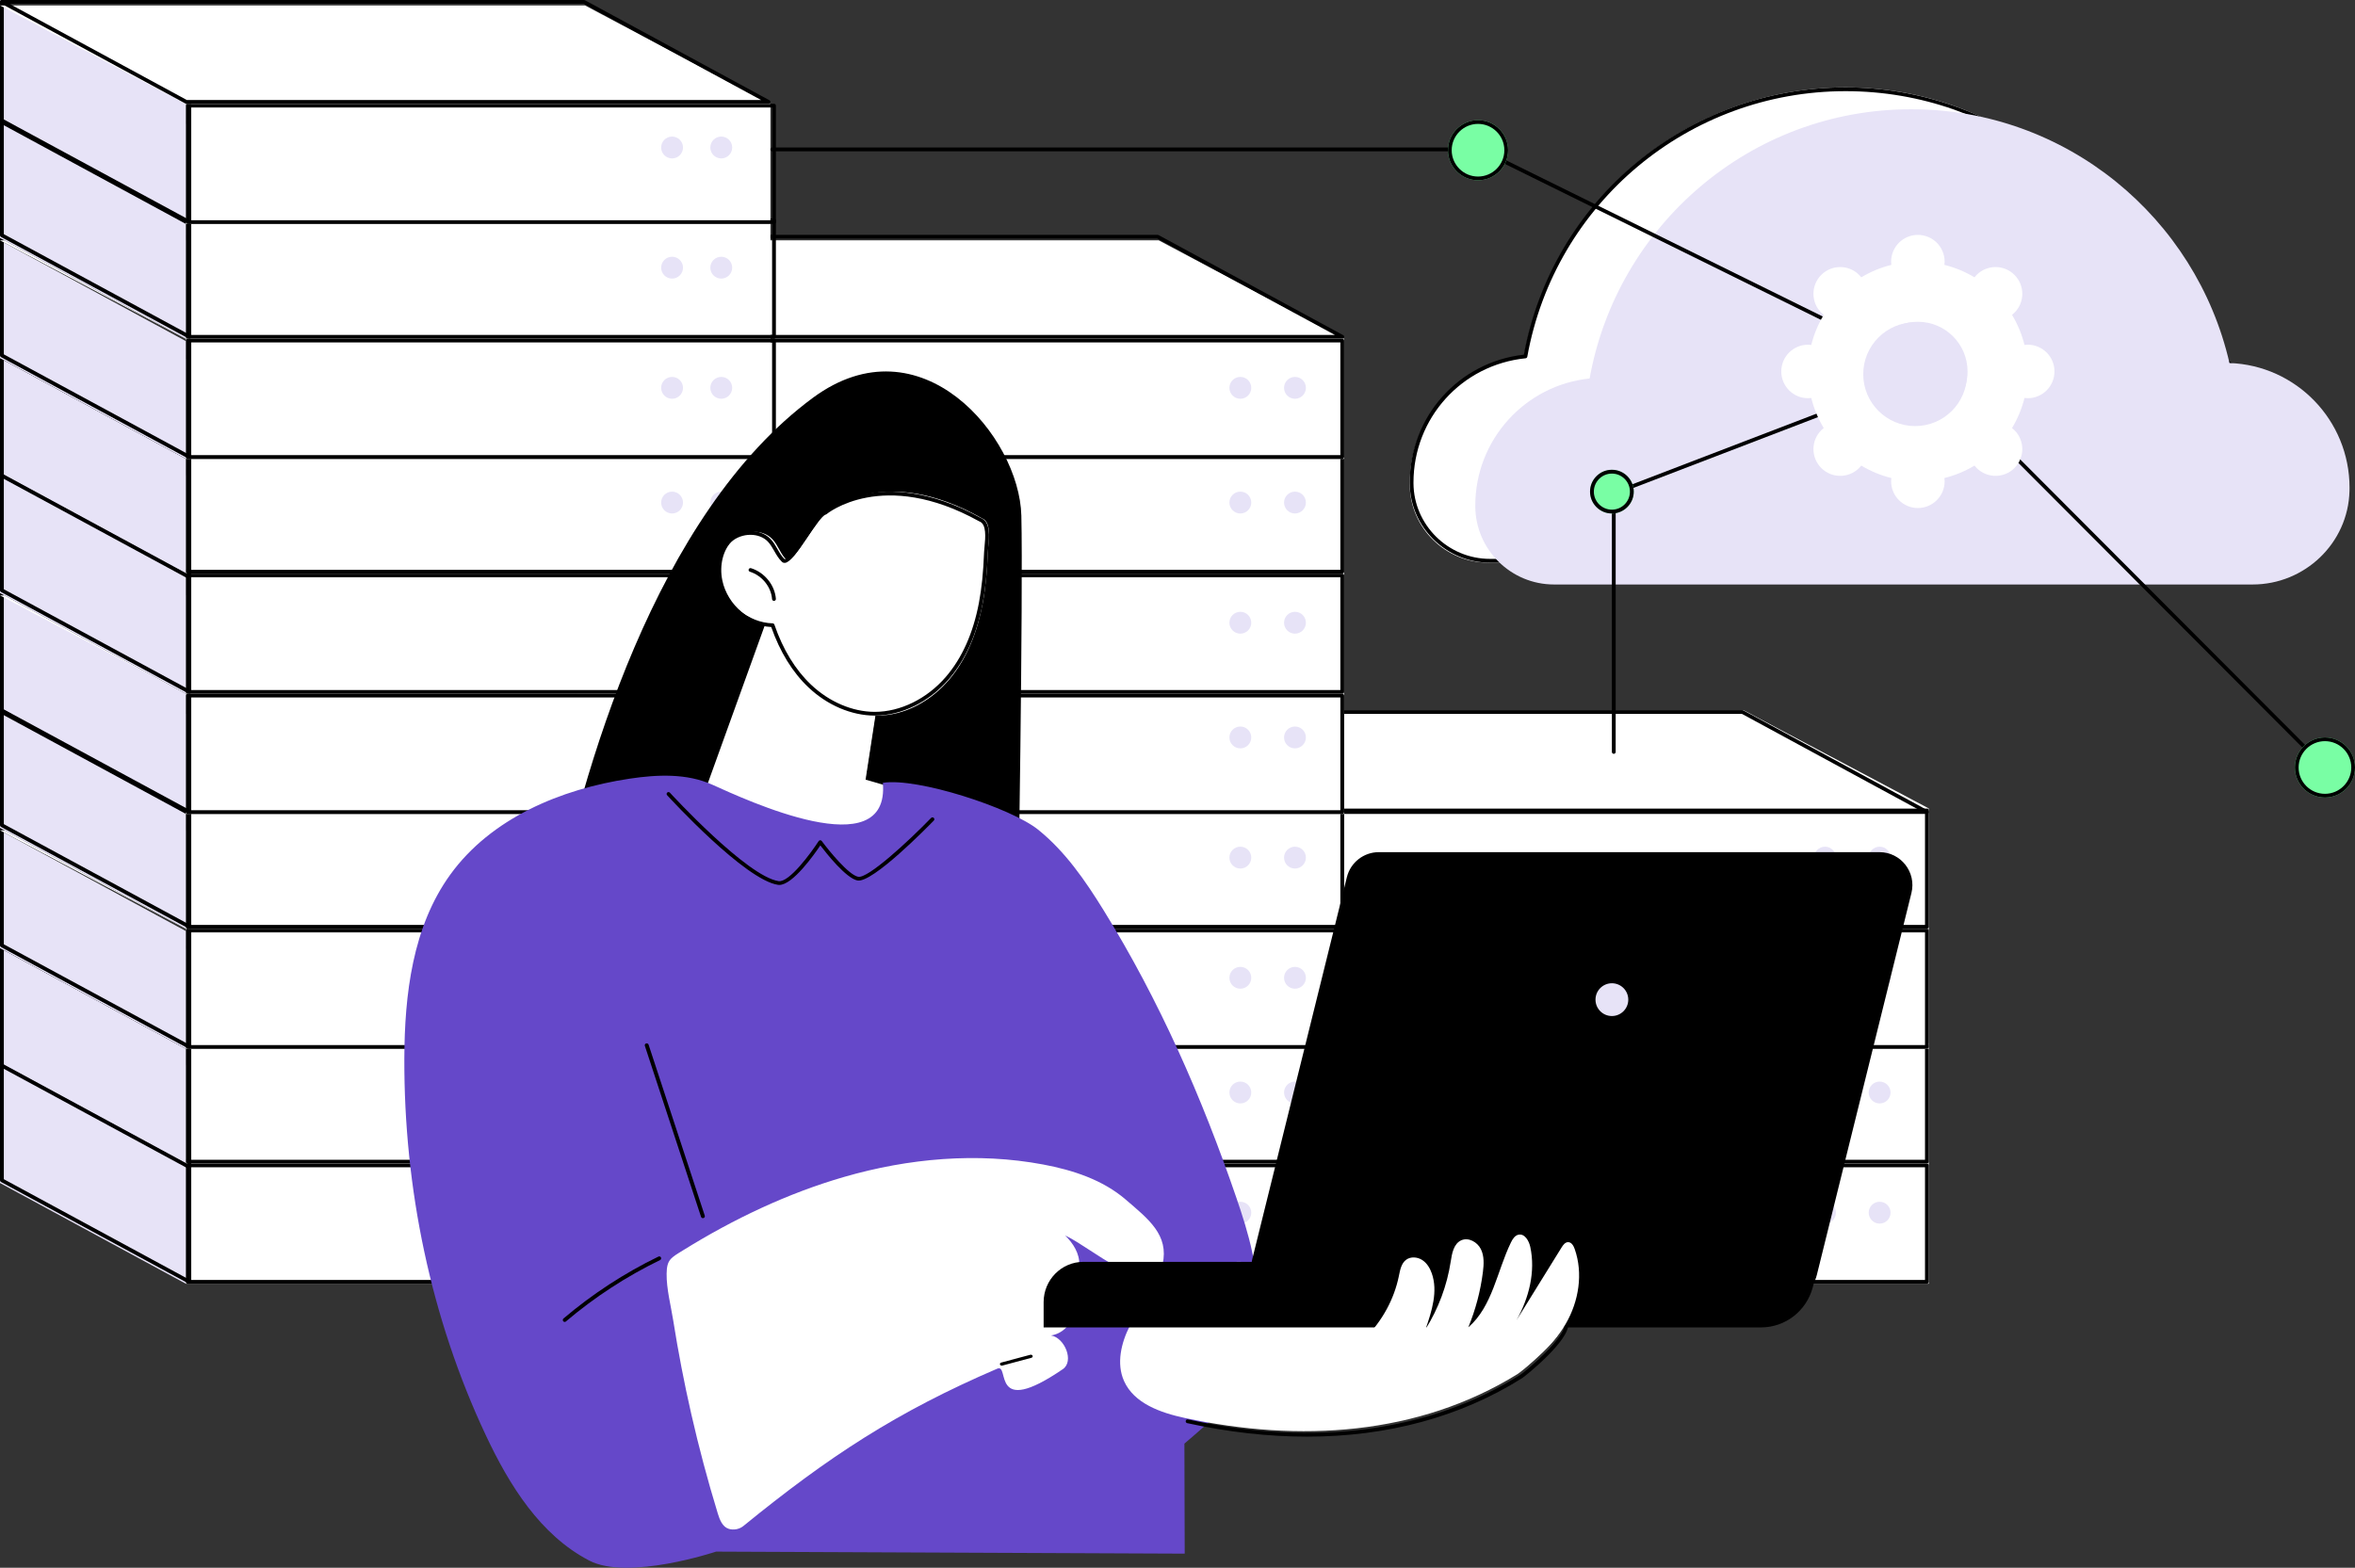 <?xml version="1.0" encoding="UTF-8"?>
<svg width="431px" height="287px" viewBox="0 0 431 287" version="1.1" xmlns="http://www.w3.org/2000/svg" xmlns:xlink="http://www.w3.org/1999/xlink">
    <rect x="0" y="0" width="431" height="287" fill="#333333" stroke="none"/>
    <title>Discover our B2B APIs illustration</title>
    <g id="Data-API" stroke="none" stroke-width="1" fill="none" fill-rule="evenodd">
        <g id="Infobelpro---Data-API" transform="translate(-230, -945)">
            <g id="Discover-our-B2B-APIs" transform="translate(230, 871)">
                <g id="Discover-our-B2B-APIs-illustration" transform="translate(0, 74)">
                    <polygon id="Fill-3" fill="#FFFFFF" points="246 235 353 235 353 213 246 213"></polygon>
                    <path d="M245.694,234.318 L352.306,234.318 L352.306,213.682 L245.694,213.682 L245.694,234.318 Z M352.653,235 L245.347,235 C245.155,235 245,234.847 245,234.659 L245,213.341 C245,213.153 245.155,213 245.347,213 L352.653,213 C352.845,213 353,213.153 353,213.341 L353,234.659 C353,234.847 352.845,235 352.653,235 L352.653,235 Z" id="Fill-5" fill="#000000"></path>
                    <path d="M342,222 C342,223.105 342.895,224 344,224 C345.105,224 346,223.105 346,222 C346,220.895 345.105,220 344,220 C342.895,220 342,220.895 342,222" id="Fill-6" fill="#E7E3F7"></path>
                    <path d="M332,222 C332,223.105 332.895,224 334,224 C335.105,224 336,223.105 336,222 C336,220.895 335.105,220 334,220 C332.895,220 332,220.895 332,222" id="Fill-7" fill="#E7E3F7"></path>
                    <polygon id="Fill-8" fill="#DFE8FD" points="212 216.564 246 235 246 213.436 212 195"></polygon>
                    <path d="M211.7,215.87 L245.3,234.067 L245.3,213.13 L211.7,194.933 L211.7,215.87 Z M245.65,235 C245.592,235 245.535,234.986 245.483,234.958 L211.182,216.381 C211.07,216.321 211,216.203 211,216.076 L211,194.348 C211,194.225 211.065,194.112 211.171,194.049 C211.277,193.986 211.409,193.984 211.517,194.042 L245.817,212.619 C245.93,212.679 246,212.797 246,212.924 L246,234.652 C246,234.775 245.935,234.888 245.829,234.951 C245.774,234.984 245.712,235 245.65,235 L245.65,235 Z" id="Fill-9" fill="#000000"></path>
                    <polygon id="Fill-10" fill="#FFFFFF" points="319.064 195 353 213 245.936 213 212 195"></polygon>
                    <path d="M246.202,212.314 L351.303,212.314 L318.798,194.686 L213.697,194.686 L246.202,212.314 Z M352.655,213 L246.114,213 C246.057,213 246,212.986 245.95,212.958 L212.18,194.644 C212.041,194.569 211.972,194.41 212.011,194.258 C212.05,194.106 212.187,194 212.345,194 L318.886,194 C318.943,194 319,194.014 319.051,194.042 L352.82,212.356 C352.959,212.431 353.028,212.59 352.989,212.742 C352.95,212.894 352.813,213 352.655,213 L352.655,213 Z" id="Fill-11" fill="#000000"></path>
                    <polygon id="Fill-12" fill="#FFFFFF" points="246 213 353 213 353 191 246 191"></polygon>
                    <path d="M245.694,212.318 L352.306,212.318 L352.306,191.682 L245.694,191.682 L245.694,212.318 Z M352.653,213 L245.347,213 C245.155,213 245,212.847 245,212.659 L245,191.341 C245,191.153 245.155,191 245.347,191 L352.653,191 C352.845,191 353,191.153 353,191.341 L353,212.659 C353,212.847 352.845,213 352.653,213 L352.653,213 Z" id="Fill-13" fill="#000000"></path>
                    <path d="M342,200 C342,201.105 342.895,202 344,202 C345.105,202 346,201.105 346,200 C346,198.895 345.105,198 344,198 C342.895,198 342,198.895 342,200" id="Fill-14" fill="#E7E3F7"></path>
                    <path d="M332,200 C332,201.105 332.895,202 334,202 C335.105,202 336,201.105 336,200 C336,198.895 335.105,198 334,198 C332.895,198 332,198.895 332,200" id="Fill-15" fill="#E7E3F7"></path>
                    <polygon id="Fill-16" fill="#DFE8FD" points="212 194.564 246 213 246 191.436 212 173"></polygon>
                    <path d="M211.7,194.87 L245.3,213.067 L245.3,192.13 L211.7,173.933 L211.7,194.87 Z M245.65,214 C245.592,214 245.535,213.986 245.483,213.958 L211.182,195.381 C211.07,195.321 211,195.203 211,195.076 L211,173.348 C211,173.225 211.065,173.112 211.171,173.049 C211.277,172.986 211.409,172.984 211.517,173.042 L245.817,191.619 C245.93,191.679 246,191.797 246,191.924 L246,213.652 C246,213.775 245.935,213.889 245.829,213.951 C245.774,213.984 245.712,214 245.65,214 L245.65,214 Z" id="Fill-17" fill="#000000"></path>
                    <polygon id="Fill-18" fill="#FFFFFF" points="319.064 173 353 191 245.936 191 212 173"></polygon>
                    <path d="M246.202,191.314 L351.303,191.314 L318.798,173.686 L213.697,173.686 L246.202,191.314 Z M352.655,192 L246.114,192 C246.057,192 246,191.986 245.95,191.958 L212.18,173.644 C212.041,173.569 211.972,173.41 212.011,173.258 C212.05,173.106 212.187,173 212.345,173 L318.886,173 C318.943,173 319,173.014 319.051,173.042 L352.82,191.356 C352.959,191.431 353.028,191.59 352.989,191.742 C352.95,191.894 352.813,192 352.655,192 L352.655,192 Z" id="Fill-19" fill="#000000"></path>
                    <polygon id="Fill-20" fill="#FFFFFF" points="246 192 353 192 353 170 246 170"></polygon>
                    <path d="M245.694,191.318 L352.306,191.318 L352.306,170.682 L245.694,170.682 L245.694,191.318 Z M352.653,192 L245.347,192 C245.155,192 245,191.847 245,191.659 L245,170.341 C245,170.153 245.155,170 245.347,170 L352.653,170 C352.845,170 353,170.153 353,170.341 L353,191.659 C353,191.847 352.845,192 352.653,192 L352.653,192 Z" id="Fill-21" fill="#000000"></path>
                    <path d="M342,179 C342,180.105 342.895,181 344,181 C345.105,181 346,180.105 346,179 C346,177.895 345.105,177 344,177 C342.895,177 342,177.895 342,179" id="Fill-22" fill="#E7E3F7"></path>
                    <path d="M332,179 C332,180.105 332.895,181 334,181 C335.105,181 336,180.105 336,179 C336,177.895 335.105,177 334,177 C332.895,177 332,177.895 332,179" id="Fill-23" fill="#E7E3F7"></path>
                    <polygon id="Fill-24" fill="#DFE8FD" points="212 173.564 246 192 246 170.436 212 152"></polygon>
                    <path d="M211.7,172.87 L245.3,191.067 L245.3,170.13 L211.7,151.933 L211.7,172.87 Z M245.65,192 C245.592,192 245.535,191.986 245.483,191.958 L211.182,173.381 C211.07,173.321 211,173.203 211,173.076 L211,151.348 C211,151.225 211.065,151.111 211.171,151.049 C211.277,150.986 211.409,150.984 211.517,151.042 L245.817,169.619 C245.93,169.679 246,169.797 246,169.924 L246,191.652 C246,191.775 245.935,191.888 245.829,191.951 C245.774,191.984 245.712,192 245.65,192 L245.65,192 Z" id="Fill-25" fill="#000000"></path>
                    <polygon id="Fill-26" fill="#FFFFFF" points="319.064 152 353 170 245.936 170 212 152"></polygon>
                    <path d="M246.202,169.314 L351.303,169.314 L318.798,151.686 L213.697,151.686 L246.202,169.314 Z M352.655,170 L246.114,170 C246.057,170 246,169.986 245.95,169.958 L212.18,151.644 C212.041,151.569 211.972,151.41 212.011,151.258 C212.05,151.106 212.187,151 212.345,151 L318.886,151 C318.943,151 319,151.014 319.051,151.042 L352.82,169.356 C352.959,169.431 353.028,169.59 352.989,169.742 C352.95,169.894 352.813,170 352.655,170 L352.655,170 Z" id="Fill-27" fill="#000000"></path>
                    <polygon id="Fill-28" fill="#FFFFFF" points="246 170 353 170 353 148 246 148"></polygon>
                    <path d="M245.694,169.318 L352.306,169.318 L352.306,148.682 L245.694,148.682 L245.694,169.318 Z M352.653,170 L245.347,170 C245.155,170 245,169.847 245,169.659 L245,148.341 C245,148.153 245.155,148 245.347,148 L352.653,148 C352.845,148 353,148.153 353,148.341 L353,169.659 C353,169.847 352.845,170 352.653,170 L352.653,170 Z" id="Fill-29" fill="#000000"></path>
                    <path d="M342,157 C342,158.105 342.895,159 344,159 C345.105,159 346,158.105 346,157 C346,155.895 345.105,155 344,155 C342.895,155 342,155.895 342,157" id="Fill-30" fill="#E7E3F7"></path>
                    <path d="M332,157 C332,158.105 332.895,159 334,159 C335.105,159 336,158.105 336,157 C336,155.895 335.105,155 334,155 C332.895,155 332,155.895 332,157" id="Fill-31" fill="#E7E3F7"></path>
                    <polygon id="Fill-32" fill="#DFE8FD" points="212 151.564 246 170 246 148.436 212 130"></polygon>
                    <path d="M211.7,150.87 L245.3,169.067 L245.3,148.13 L211.7,129.933 L211.7,150.87 Z M245.65,170 C245.592,170 245.535,169.986 245.483,169.958 L211.182,151.381 C211.07,151.321 211,151.203 211,151.076 L211,129.348 C211,129.225 211.065,129.111 211.171,129.049 C211.277,128.986 211.409,128.984 211.517,129.042 L245.817,147.619 C245.93,147.679 246,147.797 246,147.924 L246,169.652 C246,169.775 245.935,169.888 245.829,169.951 C245.774,169.984 245.712,170 245.65,170 L245.65,170 Z" id="Fill-33" fill="#000000"></path>
                    <polygon id="Fill-34" fill="#FFFFFF" points="319.064 130 353 148 245.936 148 212 130"></polygon>
                    <path d="M246.202,148.314 L351.303,148.314 L318.798,130.686 L213.697,130.686 L246.202,148.314 Z M352.655,149 L246.114,149 C246.057,149 246,148.986 245.95,148.958 L212.18,130.644 C212.041,130.569 211.972,130.41 212.011,130.258 C212.05,130.106 212.187,130 212.345,130 L318.886,130 C318.943,130 319,130.014 319.051,130.042 L352.82,148.356 C352.959,148.431 353.028,148.59 352.989,148.742 C352.95,148.894 352.813,149 352.655,149 L352.655,149 Z" id="Fill-35" fill="#000000"></path>
                    <polygon id="Fill-36" fill="#FFFFFF" points="139 235 246 235 246 213 139 213"></polygon>
                    <path d="M138.694,234.318 L245.306,234.318 L245.306,213.682 L138.694,213.682 L138.694,234.318 Z M245.653,235 L138.347,235 C138.155,235 138,234.847 138,234.659 L138,213.341 C138,213.153 138.155,213 138.347,213 L245.653,213 C245.845,213 246,213.153 246,213.341 L246,234.659 C246,234.847 245.845,235 245.653,235 L245.653,235 Z" id="Fill-37" fill="#000000"></path>
                    <path d="M235,222 C235,223.105 235.895,224 237,224 C238.105,224 239,223.105 239,222 C239,220.895 238.105,220 237,220 C235.895,220 235,220.895 235,222" id="Fill-38" fill="#E7E3F7"></path>
                    <path d="M225,222 C225,223.105 225.895,224 227,224 C228.105,224 229,223.105 229,222 C229,220.895 228.105,220 227,220 C225.895,220 225,220.895 225,222" id="Fill-39" fill="#E7E3F7"></path>
                    <polygon id="Fill-40" fill="#DFE8FD" points="105 216.564 139 235 139 213.436 105 195"></polygon>
                    <path d="M105.7,215.87 L139.3,234.067 L139.3,213.13 L105.7,194.933 L105.7,215.87 Z M139.65,235 C139.592,235 139.535,234.986 139.483,234.958 L105.183,216.381 C105.07,216.321 105,216.203 105,216.076 L105,194.348 C105,194.225 105.065,194.112 105.171,194.049 C105.277,193.986 105.409,193.984 105.517,194.042 L139.817,212.619 C139.93,212.679 140,212.797 140,212.924 L140,234.652 C140,234.775 139.935,234.888 139.829,234.951 C139.774,234.984 139.712,235 139.65,235 L139.65,235 Z" id="Fill-41" fill="#000000"></path>
                    <polygon id="Fill-42" fill="#FFFFFF" points="212.064 195 246 213 138.936 213 105 195"></polygon>
                    <path d="M139.202,212.314 L244.304,212.314 L211.798,194.686 L106.697,194.686 L139.202,212.314 Z M245.655,213 L139.114,213 C139.057,213 139,212.986 138.95,212.958 L105.18,194.644 C105.041,194.569 104.972,194.41 105.011,194.258 C105.05,194.106 105.187,194 105.345,194 L211.886,194 C211.943,194 212,194.014 212.05,194.042 L245.82,212.356 C245.958,212.431 246.028,212.59 245.989,212.742 C245.95,212.894 245.813,213 245.655,213 L245.655,213 Z" id="Fill-43" fill="#000000"></path>
                    <polygon id="Fill-44" fill="#FFFFFF" points="139 213 246 213 246 191 139 191"></polygon>
                    <path d="M138.694,212.318 L245.306,212.318 L245.306,191.682 L138.694,191.682 L138.694,212.318 Z M245.653,213 L138.347,213 C138.155,213 138,212.847 138,212.659 L138,191.341 C138,191.153 138.155,191 138.347,191 L245.653,191 C245.845,191 246,191.153 246,191.341 L246,212.659 C246,212.847 245.845,213 245.653,213 L245.653,213 Z" id="Fill-45" fill="#000000"></path>
                    <path d="M235,200 C235,201.105 235.895,202 237,202 C238.105,202 239,201.105 239,200 C239,198.895 238.105,198 237,198 C235.895,198 235,198.895 235,200" id="Fill-46" fill="#E7E3F7"></path>
                    <path d="M225,200 C225,201.105 225.895,202 227,202 C228.105,202 229,201.105 229,200 C229,198.895 228.105,198 227,198 C225.895,198 225,198.895 225,200" id="Fill-47" fill="#E7E3F7"></path>
                    <polygon id="Fill-48" fill="#DFE8FD" points="105 194.564 139 213 139 191.436 105 173"></polygon>
                    <path d="M105.7,194.87 L139.3,213.067 L139.3,192.13 L105.7,173.933 L105.7,194.87 Z M139.65,214 C139.592,214 139.535,213.986 139.483,213.958 L105.183,195.381 C105.07,195.321 105,195.203 105,195.076 L105,173.348 C105,173.225 105.065,173.112 105.171,173.049 C105.277,172.986 105.409,172.984 105.517,173.042 L139.817,191.619 C139.93,191.679 140,191.797 140,191.924 L140,213.652 C140,213.775 139.935,213.889 139.829,213.951 C139.774,213.984 139.712,214 139.65,214 L139.65,214 Z" id="Fill-49" fill="#000000"></path>
                    <polygon id="Fill-50" fill="#FFFFFF" points="212.064 173 246 191 138.936 191 105 173"></polygon>
                    <path d="M139.202,191.314 L244.304,191.314 L211.798,173.686 L106.697,173.686 L139.202,191.314 Z M245.655,192 L139.114,192 C139.057,192 139,191.986 138.95,191.958 L105.18,173.644 C105.041,173.569 104.972,173.41 105.011,173.258 C105.05,173.106 105.187,173 105.345,173 L211.886,173 C211.943,173 212,173.014 212.05,173.042 L245.82,191.356 C245.958,191.431 246.028,191.59 245.989,191.742 C245.95,191.894 245.813,192 245.655,192 L245.655,192 Z" id="Fill-51" fill="#000000"></path>
                    <polygon id="Fill-52" fill="#FFFFFF" points="139 192 246 192 246 170 139 170"></polygon>
                    <path d="M138.694,191.318 L245.306,191.318 L245.306,170.682 L138.694,170.682 L138.694,191.318 Z M245.653,192 L138.347,192 C138.155,192 138,191.847 138,191.659 L138,170.341 C138,170.153 138.155,170 138.347,170 L245.653,170 C245.845,170 246,170.153 246,170.341 L246,191.659 C246,191.847 245.845,192 245.653,192 L245.653,192 Z" id="Fill-53" fill="#000000"></path>
                    <path d="M235,179 C235,180.105 235.895,181 237,181 C238.105,181 239,180.105 239,179 C239,177.895 238.105,177 237,177 C235.895,177 235,177.895 235,179" id="Fill-54" fill="#E7E3F7"></path>
                    <path d="M225,179 C225,180.105 225.895,181 227,181 C228.105,181 229,180.105 229,179 C229,177.895 228.105,177 227,177 C225.895,177 225,177.895 225,179" id="Fill-55" fill="#E7E3F7"></path>
                    <polygon id="Fill-56" fill="#DFE8FD" points="105 173.564 139 192 139 170.436 105 152"></polygon>
                    <path d="M105.7,172.87 L139.3,191.067 L139.3,170.13 L105.7,151.933 L105.7,172.87 Z M139.65,192 C139.592,192 139.535,191.986 139.483,191.958 L105.183,173.381 C105.07,173.321 105,173.203 105,173.076 L105,151.348 C105,151.225 105.065,151.111 105.171,151.049 C105.277,150.986 105.409,150.984 105.517,151.042 L139.817,169.619 C139.93,169.679 140,169.797 140,169.924 L140,191.652 C140,191.775 139.935,191.888 139.829,191.951 C139.774,191.984 139.712,192 139.65,192 L139.65,192 Z" id="Fill-57" fill="#000000"></path>
                    <polygon id="Fill-58" fill="#FFFFFF" points="212.064 152 246 170 138.936 170 105 152"></polygon>
                    <path d="M139.202,169.314 L244.304,169.314 L211.798,151.686 L106.697,151.686 L139.202,169.314 Z M245.655,170 L139.114,170 C139.057,170 139,169.986 138.95,169.958 L105.18,151.644 C105.041,151.569 104.972,151.41 105.011,151.258 C105.05,151.106 105.187,151 105.345,151 L211.886,151 C211.943,151 212,151.014 212.05,151.042 L245.82,169.356 C245.958,169.431 246.028,169.59 245.989,169.742 C245.95,169.894 245.813,170 245.655,170 L245.655,170 Z" id="Fill-59" fill="#000000"></path>
                    <polygon id="Fill-60" fill="#FFFFFF" points="139 170 246 170 246 148 139 148"></polygon>
                    <path d="M138.694,169.318 L245.306,169.318 L245.306,148.682 L138.694,148.682 L138.694,169.318 Z M245.653,170 L138.347,170 C138.155,170 138,169.847 138,169.659 L138,148.341 C138,148.153 138.155,148 138.347,148 L245.653,148 C245.845,148 246,148.153 246,148.341 L246,169.659 C246,169.847 245.845,170 245.653,170 L245.653,170 Z" id="Fill-61" fill="#000000"></path>
                    <path d="M235,157 C235,158.105 235.895,159 237,159 C238.105,159 239,158.105 239,157 C239,155.895 238.105,155 237,155 C235.895,155 235,155.895 235,157" id="Fill-62" fill="#E7E3F7"></path>
                    <path d="M225,157 C225,158.105 225.895,159 227,159 C228.105,159 229,158.105 229,157 C229,155.895 228.105,155 227,155 C225.895,155 225,155.895 225,157" id="Fill-63" fill="#E7E3F7"></path>
                    <polygon id="Fill-64" fill="#DFE8FD" points="105 151.564 139 170 139 148.436 105 130"></polygon>
                    <path d="M105.7,150.87 L139.3,169.067 L139.3,148.13 L105.7,129.933 L105.7,150.87 Z M139.65,170 C139.592,170 139.535,169.986 139.483,169.958 L105.183,151.381 C105.07,151.321 105,151.203 105,151.076 L105,129.348 C105,129.225 105.065,129.111 105.171,129.049 C105.277,128.986 105.409,128.984 105.517,129.042 L139.817,147.619 C139.93,147.679 140,147.797 140,147.924 L140,169.652 C140,169.775 139.935,169.888 139.829,169.951 C139.774,169.984 139.712,170 139.65,170 L139.65,170 Z" id="Fill-65" fill="#000000"></path>
                    <polygon id="Fill-66" fill="#FFFFFF" points="212.064 130 246 148 138.936 148 105 130"></polygon>
                    <path d="M139.202,148.314 L244.304,148.314 L211.798,130.686 L106.697,130.686 L139.202,148.314 Z M245.655,149 L139.114,149 C139.057,149 139,148.986 138.95,148.958 L105.18,130.644 C105.041,130.569 104.972,130.41 105.011,130.258 C105.05,130.106 105.187,130 105.345,130 L211.886,130 C211.943,130 212,130.014 212.05,130.042 L245.82,148.356 C245.958,148.431 246.028,148.59 245.989,148.742 C245.95,148.894 245.813,149 245.655,149 L245.655,149 Z" id="Fill-67" fill="#000000"></path>
                    <polygon id="Fill-68" fill="#FFFFFF" points="139 149 246 149 246 127 139 127"></polygon>
                    <path d="M138.694,148.318 L245.306,148.318 L245.306,127.682 L138.694,127.682 L138.694,148.318 Z M245.653,149 L138.347,149 C138.155,149 138,148.847 138,148.659 L138,127.341 C138,127.153 138.155,127 138.347,127 L245.653,127 C245.845,127 246,127.153 246,127.341 L246,148.659 C246,148.847 245.845,149 245.653,149 L245.653,149 Z" id="Fill-69" fill="#000000"></path>
                    <path d="M235,135 C235,136.105 235.895,137 237,137 C238.105,137 239,136.105 239,135 C239,133.895 238.105,133 237,133 C235.895,133 235,133.895 235,135" id="Fill-70" fill="#E7E3F7"></path>
                    <path d="M225,135 C225,136.105 225.895,137 227,137 C228.105,137 229,136.105 229,135 C229,133.895 228.105,133 227,133 C225.895,133 225,133.895 225,135" id="Fill-71" fill="#E7E3F7"></path>
                    <polygon id="Fill-72" fill="#DFE8FD" points="105 129.564 139 148 139 126.436 105 108"></polygon>
                    <path d="M105.7,129.87 L139.3,148.067 L139.3,127.131 L105.7,108.933 L105.7,129.87 Z M139.65,149 C139.592,149 139.535,148.986 139.483,148.958 L105.183,130.382 C105.07,130.321 105,130.203 105,130.076 L105,108.348 C105,108.225 105.065,108.111 105.171,108.049 C105.277,107.986 105.409,107.983 105.517,108.043 L139.817,126.619 C139.93,126.68 140,126.797 140,126.924 L140,148.652 C140,148.775 139.935,148.888 139.829,148.951 C139.774,148.984 139.712,149 139.65,149 L139.65,149 Z" id="Fill-73" fill="#000000"></path>
                    <polygon id="Fill-74" fill="#FFFFFF" points="212.064 109 246 127 138.936 127 105 109"></polygon>
                    <path d="M139.202,126.314 L244.304,126.314 L211.798,108.686 L106.697,108.686 L139.202,126.314 Z M245.655,127 L139.114,127 C139.057,127 139,126.986 138.95,126.958 L105.18,108.644 C105.041,108.569 104.972,108.41 105.011,108.258 C105.05,108.106 105.187,108 105.345,108 L211.886,108 C211.943,108 212,108.014 212.05,108.042 L245.82,126.356 C245.958,126.431 246.028,126.59 245.989,126.742 C245.95,126.894 245.813,127 245.655,127 L245.655,127 Z" id="Fill-75" fill="#000000"></path>
                    <polygon id="Fill-76" fill="#FFFFFF" points="139 127 246 127 246 105 139 105"></polygon>
                    <path d="M138.694,126.318 L245.306,126.318 L245.306,105.682 L138.694,105.682 L138.694,126.318 Z M245.653,127 L138.347,127 C138.155,127 138,126.847 138,126.659 L138,105.341 C138,105.153 138.155,105 138.347,105 L245.653,105 C245.845,105 246,105.153 246,105.341 L246,126.659 C246,126.847 245.845,127 245.653,127 L245.653,127 Z" id="Fill-77" fill="#000000"></path>
                    <path d="M235,114 C235,115.105 235.895,116 237,116 C238.105,116 239,115.105 239,114 C239,112.895 238.105,112 237,112 C235.895,112 235,112.895 235,114" id="Fill-78" fill="#E7E3F7"></path>
                    <path d="M225,114 C225,115.105 225.895,116 227,116 C228.105,116 229,115.105 229,114 C229,112.895 228.105,112 227,112 C225.895,112 225,112.895 225,114" id="Fill-79" fill="#E7E3F7"></path>
                    <polygon id="Fill-80" fill="#DFE8FD" points="105 108.564 139 127 139 105.436 105 87"></polygon>
                    <path d="M105.7,107.87 L139.3,126.067 L139.3,105.13 L105.7,86.933 L105.7,107.87 Z M139.65,127 C139.592,127 139.535,126.986 139.483,126.958 L105.183,108.381 C105.07,108.321 105,108.203 105,108.076 L105,86.348 C105,86.225 105.065,86.112 105.171,86.049 C105.277,85.986 105.409,85.984 105.517,86.042 L139.817,104.619 C139.93,104.679 140,104.797 140,104.924 L140,126.652 C140,126.775 139.935,126.888 139.829,126.951 C139.774,126.984 139.712,127 139.65,127 L139.65,127 Z" id="Fill-81" fill="#000000"></path>
                    <polygon id="Fill-82" fill="#FFFFFF" points="212.064 87 246 105 138.936 105 105 87"></polygon>
                    <path d="M139.202,104.314 L244.304,104.314 L211.798,86.686 L106.697,86.686 L139.202,104.314 Z M245.655,105 L139.114,105 C139.057,105 139,104.986 138.95,104.958 L105.18,86.644 C105.041,86.569 104.972,86.41 105.011,86.258 C105.05,86.106 105.187,86 105.345,86 L211.886,86 C211.943,86 212,86.014 212.05,86.042 L245.82,104.356 C245.958,104.431 246.028,104.59 245.989,104.742 C245.95,104.894 245.813,105 245.655,105 L245.655,105 Z" id="Fill-83" fill="#000000"></path>
                    <polygon id="Fill-84" fill="#FFFFFF" points="139 105 246 105 246 83 139 83"></polygon>
                    <path d="M138.694,104.318 L245.306,104.318 L245.306,83.682 L138.694,83.682 L138.694,104.318 Z M245.653,105 L138.347,105 C138.155,105 138,104.847 138,104.659 L138,83.341 C138,83.153 138.155,83 138.347,83 L245.653,83 C245.845,83 246,83.153 246,83.341 L246,104.659 C246,104.847 245.845,105 245.653,105 L245.653,105 Z" id="Fill-85" fill="#000000"></path>
                    <path d="M235,92 C235,93.105 235.895,94 237,94 C238.105,94 239,93.105 239,92 C239,90.895 238.105,90 237,90 C235.895,90 235,90.895 235,92" id="Fill-86" fill="#E7E3F7"></path>
                    <path d="M225,92 C225,93.105 225.895,94 227,94 C228.105,94 229,93.105 229,92 C229,90.895 228.105,90 227,90 C225.895,90 225,90.895 225,92" id="Fill-87" fill="#E7E3F7"></path>
                    <polygon id="Fill-88" fill="#DFE8FD" points="105 86.564 139 105 139 83.436 105 65"></polygon>
                    <path d="M105.7,86.87 L139.3,105.067 L139.3,84.13 L105.7,65.933 L105.7,86.87 Z M139.65,106 C139.592,106 139.535,105.986 139.483,105.958 L105.183,87.381 C105.07,87.321 105,87.203 105,87.076 L105,65.348 C105,65.225 105.065,65.112 105.171,65.049 C105.277,64.986 105.409,64.984 105.517,65.043 L139.817,83.619 C139.93,83.679 140,83.797 140,83.924 L140,105.652 C140,105.775 139.935,105.889 139.829,105.951 C139.774,105.984 139.712,106 139.65,106 L139.65,106 Z" id="Fill-89" fill="#000000"></path>
                    <polygon id="Fill-90" fill="#FFFFFF" points="212.064 65 246 83 138.936 83 105 65"></polygon>
                    <path d="M139.202,83.314 L244.304,83.314 L211.798,65.686 L106.697,65.686 L139.202,83.314 Z M245.655,84 L139.114,84 C139.057,84 139,83.986 138.95,83.958 L105.18,65.644 C105.041,65.569 104.972,65.41 105.011,65.258 C105.05,65.106 105.187,65 105.345,65 L211.886,65 C211.943,65 212,65.014 212.05,65.042 L245.82,83.356 C245.958,83.431 246.028,83.59 245.989,83.742 C245.95,83.894 245.813,84 245.655,84 L245.655,84 Z" id="Fill-91" fill="#000000"></path>
                    <polygon id="Fill-92" fill="#FFFFFF" points="139 84 246 84 246 62 139 62"></polygon>
                    <path d="M138.694,83.318 L245.306,83.318 L245.306,62.682 L138.694,62.682 L138.694,83.318 Z M245.653,84 L138.347,84 C138.155,84 138,83.847 138,83.659 L138,62.341 C138,62.153 138.155,62 138.347,62 L245.653,62 C245.845,62 246,62.153 246,62.341 L246,83.659 C246,83.847 245.845,84 245.653,84 L245.653,84 Z" id="Fill-93" fill="#000000"></path>
                    <path d="M235,71 C235,72.105 235.895,73 237,73 C238.105,73 239,72.105 239,71 C239,69.895 238.105,69 237,69 C235.895,69 235,69.895 235,71" id="Fill-94" fill="#E7E3F7"></path>
                    <path d="M225,71 C225,72.105 225.895,73 227,73 C228.105,73 229,72.105 229,71 C229,69.895 228.105,69 227,69 C225.895,69 225,69.895 225,71" id="Fill-95" fill="#E7E3F7"></path>
                    <polygon id="Fill-96" fill="#DFE8FD" points="105 65.564 139 84 139 62.436 105 44"></polygon>
                    <path d="M105.7,64.87 L139.3,83.067 L139.3,62.13 L105.7,43.933 L105.7,64.87 Z M139.65,84 C139.592,84 139.535,83.986 139.483,83.958 L105.183,65.381 C105.07,65.321 105,65.203 105,65.076 L105,43.348 C105,43.225 105.065,43.111 105.171,43.049 C105.277,42.986 105.409,42.984 105.517,43.042 L139.817,61.619 C139.93,61.679 140,61.797 140,61.924 L140,83.652 C140,83.775 139.935,83.888 139.829,83.951 C139.774,83.984 139.712,84 139.65,84 L139.65,84 Z" id="Fill-97" fill="#000000"></path>
                    <polygon id="Fill-98" fill="#FFFFFF" points="212.064 44 246 62 138.936 62 105 44"></polygon>
                    <path d="M139.202,61.314 L244.304,61.314 L211.798,43.686 L106.697,43.686 L139.202,61.314 Z M245.655,62 L139.114,62 C139.057,62 139,61.986 138.95,61.958 L105.18,43.644 C105.041,43.569 104.972,43.41 105.011,43.258 C105.05,43.106 105.187,43 105.345,43 L211.886,43 C211.943,43 212,43.014 212.05,43.042 L245.82,61.356 C245.958,61.431 246.028,61.59 245.989,61.742 C245.95,61.894 245.813,62 245.655,62 L245.655,62 Z" id="Fill-99" fill="#000000"></path>
                    <polygon id="Fill-100" fill="#FFFFFF" points="34 235 141 235 141 213 34 213"></polygon>
                    <path d="M34.694,234.318 L141.306,234.318 L141.306,213.682 L34.694,213.682 L34.694,234.318 Z M141.653,235 L34.347,235 C34.155,235 34,234.847 34,234.659 L34,213.341 C34,213.153 34.155,213 34.347,213 L141.653,213 C141.845,213 142,213.153 142,213.341 L142,234.659 C142,234.847 141.845,235 141.653,235 L141.653,235 Z" id="Fill-101" fill="#000000"></path>
                    <path d="M130,222 C130,223.105 130.895,224 132,224 C133.105,224 134,223.105 134,222 C134,220.895 133.105,220 132,220 C130.895,220 130,220.895 130,222" id="Fill-102" fill="#DFE8FD"></path>
                    <path d="M121,222 C121,223.105 121.895,224 123,224 C124.105,224 125,223.105 125,222 C125,220.895 124.105,220 123,220 C121.895,220 121,220.895 121,222" id="Fill-103" fill="#DFE8FD"></path>
                    <polygon id="Fill-104" fill="#E7E3F7" points="0 216.564 34 235 34 213.436 0 195"></polygon>
                    <path d="M0.7,215.87 L34.3,234.067 L34.3,213.13 L0.7,194.933 L0.7,215.87 Z M34.65,235 C34.592,235 34.535,234.986 34.483,234.958 L0.182,216.381 C0.07,216.321 0,216.203 0,216.076 L0,194.348 C0,194.225 0.065,194.112 0.171,194.049 C0.277,193.986 0.409,193.984 0.517,194.042 L34.817,212.619 C34.93,212.679 35,212.797 35,212.924 L35,234.652 C35,234.775 34.935,234.888 34.829,234.951 C34.774,234.984 34.712,235 34.65,235 L34.65,235 Z" id="Fill-105" fill="#000000"></path>
                    <polygon id="Fill-106" fill="#FFFFFF" points="107.064 195 141 213 33.936 213 0 195"></polygon>
                    <path d="M34.202,212.314 L139.304,212.314 L106.798,194.686 L1.697,194.686 L34.202,212.314 Z M140.655,213 L34.114,213 C34.057,213 34,212.986 33.95,212.958 L0.18,194.644 C0.041,194.569 -0.028,194.41 0.011,194.258 C0.05,194.106 0.187,194 0.345,194 L106.886,194 C106.943,194 107,194.014 107.051,194.042 L140.82,212.356 C140.958,212.431 141.028,212.59 140.989,212.742 C140.95,212.894 140.813,213 140.655,213 L140.655,213 Z" id="Fill-107" fill="#000000"></path>
                    <polygon id="Fill-108" fill="#FFFFFF" points="34 213 141 213 141 191 34 191"></polygon>
                    <path d="M34.694,212.318 L141.306,212.318 L141.306,191.682 L34.694,191.682 L34.694,212.318 Z M141.653,213 L34.347,213 C34.155,213 34,212.847 34,212.659 L34,191.341 C34,191.153 34.155,191 34.347,191 L141.653,191 C141.845,191 142,191.153 142,191.341 L142,212.659 C142,212.847 141.845,213 141.653,213 L141.653,213 Z" id="Fill-109" fill="#000000"></path>
                    <path d="M130,200 C130,201.105 130.895,202 132,202 C133.105,202 134,201.105 134,200 C134,198.895 133.105,198 132,198 C130.895,198 130,198.895 130,200" id="Fill-110" fill="#DFE8FD"></path>
                    <path d="M121,200 C121,201.105 121.895,202 123,202 C124.105,202 125,201.105 125,200 C125,198.895 124.105,198 123,198 C121.895,198 121,198.895 121,200" id="Fill-111" fill="#DFE8FD"></path>
                    <polygon id="Fill-112" fill="#E7E3F7" points="0 194.564 34 213 34 191.436 0 173"></polygon>
                    <path d="M0.7,194.87 L34.3,213.067 L34.3,192.13 L0.7,173.933 L0.7,194.87 Z M34.65,214 C34.592,214 34.535,213.986 34.483,213.958 L0.182,195.381 C0.07,195.321 0,195.203 0,195.076 L0,173.348 C0,173.225 0.065,173.112 0.171,173.049 C0.277,172.986 0.409,172.984 0.517,173.042 L34.817,191.619 C34.93,191.679 35,191.797 35,191.924 L35,213.652 C35,213.775 34.935,213.889 34.829,213.951 C34.774,213.984 34.712,214 34.65,214 L34.65,214 Z" id="Fill-113" fill="#000000"></path>
                    <polygon id="Fill-114" fill="#FFFFFF" points="107.064 173 141 191 33.936 191 0 173"></polygon>
                    <path d="M34.202,191.314 L139.304,191.314 L106.798,173.686 L1.697,173.686 L34.202,191.314 Z M140.655,192 L34.114,192 C34.057,192 34,191.986 33.95,191.958 L0.18,173.644 C0.041,173.569 -0.028,173.41 0.011,173.258 C0.05,173.106 0.187,173 0.345,173 L106.886,173 C106.943,173 107,173.014 107.051,173.042 L140.82,191.356 C140.958,191.431 141.028,191.59 140.989,191.742 C140.95,191.894 140.813,192 140.655,192 L140.655,192 Z" id="Fill-115" fill="#000000"></path>
                    <polygon id="Fill-116" fill="#FFFFFF" points="34 192 141 192 141 170 34 170"></polygon>
                    <path d="M34.694,191.318 L141.306,191.318 L141.306,170.682 L34.694,170.682 L34.694,191.318 Z M141.653,192 L34.347,192 C34.155,192 34,191.847 34,191.659 L34,170.341 C34,170.153 34.155,170 34.347,170 L141.653,170 C141.845,170 142,170.153 142,170.341 L142,191.659 C142,191.847 141.845,192 141.653,192 L141.653,192 Z" id="Fill-117" fill="#000000"></path>
                    <path d="M130,179 C130,180.105 130.895,181 132,181 C133.105,181 134,180.105 134,179 C134,177.895 133.105,177 132,177 C130.895,177 130,177.895 130,179" id="Fill-118" fill="#DFE8FD"></path>
                    <path d="M121,179 C121,180.105 121.895,181 123,181 C124.105,181 125,180.105 125,179 C125,177.895 124.105,177 123,177 C121.895,177 121,177.895 121,179" id="Fill-119" fill="#DFE8FD"></path>
                    <polygon id="Fill-120" fill="#E7E3F7" points="0 173.564 34 192 34 170.436 0 152"></polygon>
                    <path d="M0.7,172.87 L34.3,191.067 L34.3,170.13 L0.7,151.933 L0.7,172.87 Z M34.65,192 C34.592,192 34.535,191.986 34.483,191.958 L0.182,173.381 C0.07,173.321 0,173.203 0,173.076 L0,151.348 C0,151.225 0.065,151.111 0.171,151.049 C0.277,150.986 0.409,150.984 0.517,151.042 L34.817,169.619 C34.93,169.679 35,169.797 35,169.924 L35,191.652 C35,191.775 34.935,191.888 34.829,191.951 C34.774,191.984 34.712,192 34.65,192 L34.65,192 Z" id="Fill-121" fill="#000000"></path>
                    <polygon id="Fill-122" fill="#FFFFFF" points="107.064 152 141 170 33.936 170 0 152"></polygon>
                    <path d="M34.202,169.314 L139.304,169.314 L106.798,151.686 L1.697,151.686 L34.202,169.314 Z M140.655,170 L34.114,170 C34.057,170 34,169.986 33.95,169.958 L0.18,151.644 C0.041,151.569 -0.028,151.41 0.011,151.258 C0.05,151.106 0.187,151 0.345,151 L106.886,151 C106.943,151 107,151.014 107.051,151.042 L140.82,169.356 C140.958,169.431 141.028,169.59 140.989,169.742 C140.95,169.894 140.813,170 140.655,170 L140.655,170 Z" id="Fill-123" fill="#000000"></path>
                    <polygon id="Fill-124" fill="#FFFFFF" points="34 170 141 170 141 148 34 148"></polygon>
                    <path d="M34.694,169.318 L141.306,169.318 L141.306,148.682 L34.694,148.682 L34.694,169.318 Z M141.653,170 L34.347,170 C34.155,170 34,169.847 34,169.659 L34,148.341 C34,148.153 34.155,148 34.347,148 L141.653,148 C141.845,148 142,148.153 142,148.341 L142,169.659 C142,169.847 141.845,170 141.653,170 L141.653,170 Z" id="Fill-125" fill="#000000"></path>
                    <path d="M130,157 C130,158.105 130.895,159 132,159 C133.105,159 134,158.105 134,157 C134,155.895 133.105,155 132,155 C130.895,155 130,155.895 130,157" id="Fill-126" fill="#DFE8FD"></path>
                    <path d="M121,157 C121,158.105 121.895,159 123,159 C124.105,159 125,158.105 125,157 C125,155.895 124.105,155 123,155 C121.895,155 121,155.895 121,157" id="Fill-127" fill="#DFE8FD"></path>
                    <polygon id="Fill-128" fill="#E7E3F7" points="0 151.564 34 170 34 148.436 0 130"></polygon>
                    <path d="M0.7,150.87 L34.3,169.067 L34.3,148.13 L0.7,129.933 L0.7,150.87 Z M34.65,170 C34.592,170 34.535,169.986 34.483,169.958 L0.182,151.381 C0.07,151.321 0,151.203 0,151.076 L0,129.348 C0,129.225 0.065,129.111 0.171,129.049 C0.277,128.986 0.409,128.984 0.517,129.042 L34.817,147.619 C34.93,147.679 35,147.797 35,147.924 L35,169.652 C35,169.775 34.935,169.888 34.829,169.951 C34.774,169.984 34.712,170 34.65,170 L34.65,170 Z" id="Fill-129" fill="#000000"></path>
                    <polygon id="Fill-130" fill="#FFFFFF" points="107.064 130 141 148 33.936 148 0 130"></polygon>
                    <path d="M34.202,148.314 L139.304,148.314 L106.798,130.686 L1.697,130.686 L34.202,148.314 Z M140.655,149 L34.114,149 C34.057,149 34,148.986 33.95,148.958 L0.18,130.644 C0.041,130.569 -0.028,130.41 0.011,130.258 C0.05,130.106 0.187,130 0.345,130 L106.886,130 C106.943,130 107,130.014 107.051,130.042 L140.82,148.356 C140.958,148.431 141.028,148.59 140.989,148.742 C140.95,148.894 140.813,149 140.655,149 L140.655,149 Z" id="Fill-131" fill="#000000"></path>
                    <polygon id="Fill-132" fill="#FFFFFF" points="34 149 141 149 141 127 34 127"></polygon>
                    <path d="M34.694,148.318 L141.306,148.318 L141.306,127.682 L34.694,127.682 L34.694,148.318 Z M141.653,149 L34.347,149 C34.155,149 34,148.847 34,148.659 L34,127.341 C34,127.153 34.155,127 34.347,127 L141.653,127 C141.845,127 142,127.153 142,127.341 L142,148.659 C142,148.847 141.845,149 141.653,149 L141.653,149 Z" id="Fill-133" fill="#000000"></path>
                    <path d="M130,135 C130,136.105 130.895,137 132,137 C133.105,137 134,136.105 134,135 C134,133.895 133.105,133 132,133 C130.895,133 130,133.895 130,135" id="Fill-134" fill="#DFE8FD"></path>
                    <path d="M121,135 C121,136.105 121.895,137 123,137 C124.105,137 125,136.105 125,135 C125,133.895 124.105,133 123,133 C121.895,133 121,133.895 121,135" id="Fill-135" fill="#DFE8FD"></path>
                    <polygon id="Fill-136" fill="#E7E3F7" points="0 129.564 34 148 34 126.436 0 108"></polygon>
                    <path d="M0.7,129.87 L34.3,148.067 L34.3,127.131 L0.7,108.933 L0.7,129.87 Z M34.65,149 C34.592,149 34.535,148.986 34.483,148.958 L0.182,130.382 C0.07,130.321 0,130.203 0,130.076 L0,108.348 C0,108.225 0.065,108.111 0.171,108.049 C0.277,107.986 0.409,107.983 0.517,108.043 L34.817,126.619 C34.93,126.68 35,126.797 35,126.924 L35,148.652 C35,148.775 34.935,148.888 34.829,148.951 C34.774,148.984 34.712,149 34.65,149 L34.65,149 Z" id="Fill-137" fill="#000000"></path>
                    <polygon id="Fill-138" fill="#FFFFFF" points="107.064 109 141 127 33.936 127 0 109"></polygon>
                    <path d="M34.202,126.314 L139.304,126.314 L106.798,108.686 L1.697,108.686 L34.202,126.314 Z M140.655,127 L34.114,127 C34.057,127 34,126.986 33.95,126.958 L0.18,108.644 C0.041,108.569 -0.028,108.41 0.011,108.258 C0.05,108.106 0.187,108 0.345,108 L106.886,108 C106.943,108 107,108.014 107.051,108.042 L140.82,126.356 C140.958,126.431 141.028,126.59 140.989,126.742 C140.95,126.894 140.813,127 140.655,127 L140.655,127 Z" id="Fill-139" fill="#000000"></path>
                    <polygon id="Fill-140" fill="#FFFFFF" points="34 127 141 127 141 105 34 105"></polygon>
                    <path d="M34.694,126.318 L141.306,126.318 L141.306,105.682 L34.694,105.682 L34.694,126.318 Z M141.653,127 L34.347,127 C34.155,127 34,126.847 34,126.659 L34,105.341 C34,105.153 34.155,105 34.347,105 L141.653,105 C141.845,105 142,105.153 142,105.341 L142,126.659 C142,126.847 141.845,127 141.653,127 L141.653,127 Z" id="Fill-141" fill="#000000"></path>
                    <path d="M130,114 C130,115.105 130.895,116 132,116 C133.105,116 134,115.105 134,114 C134,112.895 133.105,112 132,112 C130.895,112 130,112.895 130,114" id="Fill-142" fill="#E7E3F7"></path>
                    <path d="M121,114 C121,115.105 121.895,116 123,116 C124.105,116 125,115.105 125,114 C125,112.895 124.105,112 123,112 C121.895,112 121,112.895 121,114" id="Fill-143" fill="#E7E3F7"></path>
                    <polygon id="Fill-144" fill="#E7E3F7" points="0 108.564 34 127 34 105.436 0 87"></polygon>
                    <path d="M0.7,107.87 L34.3,126.067 L34.3,105.13 L0.7,86.933 L0.7,107.87 Z M34.65,127 C34.592,127 34.535,126.986 34.483,126.958 L0.182,108.381 C0.07,108.321 0,108.203 0,108.076 L0,86.348 C0,86.225 0.065,86.112 0.171,86.049 C0.277,85.986 0.409,85.984 0.517,86.042 L34.817,104.619 C34.93,104.679 35,104.797 35,104.924 L35,126.652 C35,126.775 34.935,126.888 34.829,126.951 C34.774,126.984 34.712,127 34.65,127 L34.65,127 Z" id="Fill-145" fill="#000000"></path>
                    <polygon id="Fill-146" fill="#FFFFFF" points="107.064 87 141 105 33.936 105 0 87"></polygon>
                    <path d="M34.202,104.314 L139.304,104.314 L106.798,86.686 L1.697,86.686 L34.202,104.314 Z M140.655,105 L34.114,105 C34.057,105 34,104.986 33.95,104.958 L0.18,86.644 C0.041,86.569 -0.028,86.41 0.011,86.258 C0.05,86.106 0.187,86 0.345,86 L106.886,86 C106.943,86 107,86.014 107.051,86.042 L140.82,104.356 C140.958,104.431 141.028,104.59 140.989,104.742 C140.95,104.894 140.813,105 140.655,105 L140.655,105 Z" id="Fill-147" fill="#000000"></path>
                    <polygon id="Fill-148" fill="#FFFFFF" points="34 105 141 105 141 83 34 83"></polygon>
                    <path d="M34.694,104.318 L141.306,104.318 L141.306,83.682 L34.694,83.682 L34.694,104.318 Z M141.653,105 L34.347,105 C34.155,105 34,104.847 34,104.659 L34,83.341 C34,83.153 34.155,83 34.347,83 L141.653,83 C141.845,83 142,83.153 142,83.341 L142,104.659 C142,104.847 141.845,105 141.653,105 L141.653,105 Z" id="Fill-149" fill="#000000"></path>
                    <path d="M130,92 C130,93.105 130.895,94 132,94 C133.105,94 134,93.105 134,92 C134,90.895 133.105,90 132,90 C130.895,90 130,90.895 130,92" id="Fill-150" fill="#E7E3F7"></path>
                    <path d="M121,92 C121,93.105 121.895,94 123,94 C124.105,94 125,93.105 125,92 C125,90.895 124.105,90 123,90 C121.895,90 121,90.895 121,92" id="Fill-151" fill="#E7E3F7"></path>
                    <polygon id="Fill-152" fill="#E7E3F7" points="0 86.564 34 105 34 83.436 0 65"></polygon>
                    <path d="M0.7,86.87 L34.3,105.067 L34.3,84.13 L0.7,65.933 L0.7,86.87 Z M34.65,106 C34.592,106 34.535,105.986 34.483,105.958 L0.182,87.381 C0.07,87.321 0,87.203 0,87.076 L0,65.348 C0,65.225 0.065,65.112 0.171,65.049 C0.277,64.986 0.409,64.984 0.517,65.043 L34.817,83.619 C34.93,83.679 35,83.797 35,83.924 L35,105.652 C35,105.775 34.935,105.889 34.829,105.951 C34.774,105.984 34.712,106 34.65,106 L34.65,106 Z" id="Fill-153" fill="#000000"></path>
                    <polygon id="Fill-154" fill="#FFFFFF" points="107.064 65 141 83 33.936 83 0 65"></polygon>
                    <path d="M34.202,83.314 L139.304,83.314 L106.798,65.686 L1.697,65.686 L34.202,83.314 Z M140.655,84 L34.114,84 C34.057,84 34,83.986 33.95,83.958 L0.18,65.644 C0.041,65.569 -0.028,65.41 0.011,65.258 C0.05,65.106 0.187,65 0.345,65 L106.886,65 C106.943,65 107,65.014 107.051,65.042 L140.82,83.356 C140.958,83.431 141.028,83.59 140.989,83.742 C140.95,83.894 140.813,84 140.655,84 L140.655,84 Z" id="Fill-155" fill="#000000"></path>
                    <polygon id="Fill-156" fill="#FFFFFF" points="34 84 141 84 141 62 34 62"></polygon>
                    <path d="M34.694,83.318 L141.306,83.318 L141.306,62.682 L34.694,62.682 L34.694,83.318 Z M141.653,84 L34.347,84 C34.155,84 34,83.847 34,83.659 L34,62.341 C34,62.153 34.155,62 34.347,62 L141.653,62 C141.845,62 142,62.153 142,62.341 L142,83.659 C142,83.847 141.845,84 141.653,84 L141.653,84 Z" id="Fill-157" fill="#000000"></path>
                    <path d="M130,71 C130,72.105 130.895,73 132,73 C133.105,73 134,72.105 134,71 C134,69.895 133.105,69 132,69 C130.895,69 130,69.895 130,71" id="Fill-158" fill="#E7E3F7"></path>
                    <path d="M121,71 C121,72.105 121.895,73 123,73 C124.105,73 125,72.105 125,71 C125,69.895 124.105,69 123,69 C121.895,69 121,69.895 121,71" id="Fill-159" fill="#E7E3F7"></path>
                    <polygon id="Fill-160" fill="#E7E3F7" points="0 65.564 34 84 34 62.436 0 44"></polygon>
                    <path d="M0.7,64.87 L34.3,83.067 L34.3,62.13 L0.7,43.933 L0.7,64.87 Z M34.65,84 C34.592,84 34.535,83.986 34.483,83.958 L0.182,65.381 C0.07,65.321 0,65.203 0,65.076 L0,43.348 C0,43.225 0.065,43.111 0.171,43.049 C0.277,42.986 0.409,42.984 0.517,43.042 L34.817,61.619 C34.93,61.679 35,61.797 35,61.924 L35,83.652 C35,83.775 34.935,83.888 34.829,83.951 C34.774,83.984 34.712,84 34.65,84 L34.65,84 Z" id="Fill-161" fill="#000000"></path>
                    <polygon id="Fill-162" fill="#FFFFFF" points="107.064 44 141 62 33.936 62 0 44"></polygon>
                    <path d="M34.202,61.314 L139.304,61.314 L106.798,43.686 L1.697,43.686 L34.202,61.314 Z M140.655,62 L34.114,62 C34.057,62 34,61.986 33.95,61.958 L0.18,43.644 C0.041,43.569 -0.028,43.41 0.011,43.258 C0.05,43.106 0.187,43 0.345,43 L106.886,43 C106.943,43 107,43.014 107.051,43.042 L140.82,61.356 C140.958,61.431 141.028,61.59 140.989,61.742 C140.95,61.894 140.813,62 140.655,62 L140.655,62 Z" id="Fill-163" fill="#000000"></path>
                    <polygon id="Fill-164" fill="#FFFFFF" points="34 62 141 62 141 40 34 40"></polygon>
                    <path d="M34.694,61.318 L141.306,61.318 L141.306,40.682 L34.694,40.682 L34.694,61.318 Z M141.653,62 L34.347,62 C34.155,62 34,61.847 34,61.659 L34,40.341 C34,40.153 34.155,40 34.347,40 L141.653,40 C141.845,40 142,40.153 142,40.341 L142,61.659 C142,61.847 141.845,62 141.653,62 L141.653,62 Z" id="Fill-165" fill="#000000"></path>
                    <path d="M130,49 C130,50.105 130.895,51 132,51 C133.105,51 134,50.105 134,49 C134,47.895 133.105,47 132,47 C130.895,47 130,47.895 130,49" id="Fill-166" fill="#E7E3F7"></path>
                    <path d="M121,49 C121,50.105 121.895,51 123,51 C124.105,51 125,50.105 125,49 C125,47.895 124.105,47 123,47 C121.895,47 121,47.895 121,49" id="Fill-167" fill="#E7E3F7"></path>
                    <polygon id="Fill-168" fill="#E7E3F7" points="0 43.564 34 62 34 40.436 0 22"></polygon>
                    <path d="M0.7,42.87 L34.3,61.067 L34.3,40.13 L0.7,21.933 L0.7,42.87 Z M34.65,62 C34.592,62 34.535,61.986 34.483,61.958 L0.182,43.381 C0.07,43.321 0,43.203 0,43.076 L0,21.348 C0,21.225 0.065,21.111 0.171,21.049 C0.277,20.986 0.409,20.984 0.517,21.042 L34.817,39.619 C34.93,39.679 35,39.797 35,39.924 L35,61.652 C35,61.775 34.935,61.888 34.829,61.951 C34.774,61.984 34.712,62 34.65,62 L34.65,62 Z" id="Fill-169" fill="#000000"></path>
                    <polygon id="Fill-170" fill="#FFFFFF" points="107.064 22 141 40 33.936 40 0 22"></polygon>
                    <path d="M34.202,40.314 L139.304,40.314 L106.798,22.686 L1.697,22.686 L34.202,40.314 Z M140.655,41 L34.114,41 C34.057,41 34,40.986 33.95,40.958 L0.18,22.644 C0.041,22.569 -0.028,22.41 0.011,22.258 C0.05,22.106 0.187,22 0.345,22 L106.886,22 C106.943,22 107,22.014 107.051,22.042 L140.82,40.356 C140.958,40.431 141.028,40.59 140.989,40.742 C140.95,40.894 140.813,41 140.655,41 L140.655,41 Z" id="Fill-171" fill="#000000"></path>
                    <polygon id="Fill-172" fill="#FFFFFF" points="34 41 141 41 141 19 34 19"></polygon>
                    <path d="M34.694,40.318 L141.306,40.318 L141.306,19.682 L34.694,19.682 L34.694,40.318 Z M141.653,41 L34.347,41 C34.155,41 34,40.847 34,40.659 L34,19.341 C34,19.153 34.155,19 34.347,19 L141.653,19 C141.845,19 142,19.153 142,19.341 L142,40.659 C142,40.847 141.845,41 141.653,41 L141.653,41 Z" id="Fill-173" fill="#000000"></path>
                    <path d="M130,27 C130,28.105 130.895,29 132,29 C133.105,29 134,28.105 134,27 C134,25.895 133.105,25 132,25 C130.895,25 130,25.895 130,27" id="Fill-174" fill="#E7E3F7"></path>
                    <path d="M121,27 C121,28.105 121.895,29 123,29 C124.105,29 125,28.105 125,27 C125,25.895 124.105,25 123,25 C121.895,25 121,25.895 121,27" id="Fill-175" fill="#E7E3F7"></path>
                    <polygon id="Fill-176" fill="#E7E3F7" points="0 21.564 34 40 34 18.436 0 0"></polygon>
                    <path d="M0.7,21.87 L34.3,40.067 L34.3,19.13 L0.7,0.933 L0.7,21.87 Z M34.65,41 C34.592,41 34.535,40.986 34.483,40.958 L0.182,22.381 C0.07,22.321 0,22.203 0,22.076 L0,0.348 C0,0.225 0.065,0.111 0.171,0.049 C0.277,-0.014 0.409,-0.016 0.517,0.042 L34.817,18.619 C34.93,18.679 35,18.797 35,18.924 L35,40.652 C35,40.775 34.935,40.888 34.829,40.951 C34.774,40.984 34.712,41 34.65,41 L34.65,41 Z" id="Fill-177" fill="#000000"></path>
                    <polygon id="Fill-178" fill="#FFFFFF" points="107.064 1 141 19 33.936 19 0 1"></polygon>
                    <path d="M34.202,18.314 L139.304,18.314 L106.798,0.686 L1.697,0.686 L34.202,18.314 Z M140.655,19 L34.114,19 C34.057,19 34,18.986 33.95,18.958 L0.18,0.644 C0.041,0.569 -0.028,0.41 0.011,0.258 C0.05,0.106 0.187,0 0.345,0 L106.886,0 C106.943,0 107,0.014 107.051,0.042 L140.82,18.356 C140.958,18.431 141.028,18.59 140.989,18.742 C140.95,18.894 140.813,19 140.655,19 L140.655,19 Z" id="Fill-179" fill="#000000"></path>
                    <path d="M101,169 L186.31,168.279 C186.31,168.279 187.273,108.904 186.923,94.4 C186.573,79.896 168.483,58.304 148.799,72.803 C120.001,94.012 106.319,141.49 101,169" id="Fill-180" fill="#000000"></path>
                    <path d="M140.675,111 L128,146.161 C128,146.161 152.196,176.148 170.43,174.966 C188.662,173.784 185.265,153.03 171.679,146.586 L158.417,142.725 L162.373,117.022 L140.675,111 Z" id="Fill-181" fill="#FFFFFF"></path>
                    <path d="M128.739,145.608 C130.641,147.913 153.706,175.393 170.985,174.269 C177.776,173.83 182.074,170.642 183.087,165.292 C184.419,158.264 179.612,149.984 172.141,146.429 L158.834,142.557 C158.666,142.509 158.561,142.343 158.588,142.17 L162.518,116.651 L141.307,110.769 L128.739,145.608 Z M169.919,175 C162.418,175 153.226,170.246 142.574,160.853 C134.274,153.535 128.138,145.971 128.077,145.895 C128.001,145.8 127.979,145.672 128.021,145.557 L140.765,110.229 C140.827,110.059 141.009,109.965 141.183,110.012 L162.999,116.062 C163.169,116.109 163.276,116.277 163.25,116.451 L159.319,141.974 L172.36,145.768 C172.378,145.774 172.395,145.78 172.412,145.788 C180.169,149.465 185.158,158.089 183.768,165.422 C182.705,171.031 178.062,174.508 171.03,174.964 C170.664,174.988 170.293,175 169.919,175 L169.919,175 Z" id="Fill-182" fill="#000000"></path>
                    <path d="M107.842,285.687 C98.876,281.024 93.207,271.882 88.913,262.75 C78.823,241.286 73.925,217.499 74,193.793 C74.038,182.037 75.503,169.669 82.393,160.13 C89.849,149.808 102.597,144.445 115.21,142.55 C120.291,141.787 125.685,141.546 130.369,143.652 C136.456,146.39 162.901,158.781 161.577,143.309 C167.857,142.295 185.005,147.885 189.964,151.861 C194.922,155.835 198.591,161.166 201.934,166.565 C212.151,183.067 220.001,200.95 226.286,219.304 C228.509,225.797 230.566,232.582 229.858,239.407 C229.057,247.128 227.62,254.497 221.906,259.766 C220.057,261.471 216.764,264.281 216.764,264.281 L216.82,284.418 L131.045,284.047 C131.045,284.047 114.992,289.405 107.842,285.687" id="Fill-183" fill="#6548C9"></path>
                    <path d="M128.641,223 C128.489,223 128.347,222.906 128.299,222.757 L118.017,191.454 C117.957,191.271 118.061,191.075 118.25,191.017 C118.439,190.958 118.641,191.059 118.701,191.243 L128.983,222.546 C129.043,222.729 128.939,222.925 128.75,222.983 C128.714,222.994 128.677,223 128.641,223" id="Fill-184" fill="#000000"></path>
                    <path d="M131.371,277.082 C131.718,278.214 132.216,279.497 133.343,279.867 C134.233,280.16 135.313,279.958 136.04,279.366 C151.629,266.664 164.061,258.484 182.524,250.551 C184.87,249.543 181.163,259.778 194.518,250.639 C196.625,249.197 194.864,244.895 192.345,244.473 C194.429,244.181 196.207,242.383 196.473,240.298 C196.739,238.213 195.469,236.027 193.524,235.223 C195.542,235.599 197.42,233.591 197.517,231.544 C197.615,229.496 196.402,227.599 194.938,226.162 C200.523,228.87 208.351,236.761 212.779,231.441 C213.964,226.053 210.19,223.184 206.003,219.585 C201.816,215.985 196.359,214.201 190.929,213.181 C178.856,210.913 166.281,212.041 154.481,215.455 C144.097,218.46 134.211,223.18 125.042,228.869 C122.788,230.267 122.035,230.568 122.001,233.165 C121.965,235.949 122.78,239.011 123.215,241.758 C124.12,247.476 125.217,253.163 126.502,258.806 C127.902,264.955 129.526,271.052 131.371,277.082" id="Fill-185" fill="#FFFFFF"></path>
                    <path d="M183.344,250 C183.198,250 183.063,249.922 183.016,249.799 C182.959,249.647 183.059,249.485 183.24,249.436 L188.552,248.014 C188.733,247.965 188.926,248.049 188.984,248.201 C189.041,248.353 188.942,248.515 188.761,248.564 L183.449,249.986 C183.414,249.995 183.379,250 183.344,250" id="Fill-186" fill="#000000"></path>
                    <path d="M103.344,242 C103.244,242 103.146,241.956 103.078,241.87 C102.958,241.719 102.979,241.496 103.126,241.371 C108.439,236.867 114.288,233.052 120.51,230.034 C120.682,229.951 120.887,230.027 120.967,230.204 C121.048,230.381 120.974,230.592 120.802,230.675 C114.631,233.67 108.83,237.452 103.561,241.92 C103.497,241.974 103.42,242 103.344,242" id="Fill-187" fill="#000000"></path>
                    <path d="M206.77,242.723 C205.185,245.841 204.29,249.611 205.71,252.806 C207.537,256.916 212.409,258.63 216.824,259.578 C237.777,264.078 259.548,262.804 277.748,251.533 C278.499,251.068 286.396,244.673 285.984,242.059 C285.597,239.599 280.502,241.158 278.101,240.456 C267.701,237.416 257.11,235.027 246.41,233.304 C240.91,232.419 235.382,231.709 229.836,231.177 C225.596,230.771 222.44,230.959 218.443,232.846 C213.468,235.196 209.26,237.827 206.77,242.723" id="Fill-188" fill="#FFFFFF"></path>
                    <path d="M239.199,263 C232.174,263 224.839,262.18 217.272,260.528 C217.086,260.487 216.968,260.302 217.008,260.113 C217.048,259.925 217.23,259.805 217.418,259.846 C240.657,264.918 261.678,262.101 278.205,251.699 C279.328,250.993 286.66,244.733 286.3,242.404 C286.27,242.213 286.399,242.034 286.587,242.005 C286.776,241.973 286.952,242.105 286.982,242.295 C287.442,245.266 279.14,251.934 278.57,252.292 C267.278,259.399 253.917,263 239.199,263" id="Fill-189" fill="#000000"></path>
                    <path d="M322.31,243 L191,243 L191,238.371 C191,234.3 194.265,231 198.293,231 L333,231 L331.752,235.686 C330.603,240.001 326.731,243 322.31,243" id="Fill-190" fill="#000000"></path>
                    <path d="M326.656,238 L235.026,238 C231.112,238 228.238,234.322 229.18,230.52 L246.498,160.579 C247.164,157.889 249.576,156 252.344,156 L343.974,156 C347.888,156 350.762,159.678 349.82,163.48 L332.502,233.421 C331.836,236.111 329.425,238 326.656,238" id="Fill-191" fill="#000000"></path>
                    <path d="M298,183 C298,184.657 296.657,186 295,186 C293.343,186 292,184.657 292,183 C292,181.343 293.343,180 295,180 C296.657,180 298,181.343 298,183" id="Fill-192" fill="#E7E3F7"></path>
                    <path d="M288.186,228.63 C287.983,228.054 287.606,227.394 286.988,227.395 C286.451,227.396 286.077,227.904 285.797,228.357 C283.048,232.797 280.299,237.236 277.55,241.676 C279.827,237.609 281.049,232.8 280.061,228.255 C279.818,227.136 279.045,225.793 277.913,226.027 C277.232,226.168 276.82,226.842 276.518,227.463 C273.96,232.727 273.157,239.146 268.718,242.995 C270.053,239.759 270.955,236.347 271.392,232.878 C271.571,231.456 271.657,229.944 271.016,228.66 C270.374,227.376 268.762,226.464 267.442,227.051 C266.041,227.676 265.73,229.461 265.499,230.965 C264.83,235.323 263.259,239.544 260.913,243.291 C262.051,239.994 263.193,236.394 262.037,233.102 C261.698,232.138 261.139,231.21 260.273,230.655 C259.407,230.1 258.196,230.001 257.364,230.604 C256.449,231.268 256.237,232.505 256.012,233.606 C255.144,237.849 252.966,241.805 249.904,244.888 C247.607,247.2 242.134,249.047 244.645,253.139 C245.507,254.543 247.031,255.426 248.591,255.99 C252.995,257.582 257.877,257.027 262.478,256.134 C267.177,255.222 271.852,253.964 276.103,251.782 C280.353,249.599 284.182,246.434 286.566,242.324 C288.95,238.213 289.766,233.105 288.186,228.63" id="Fill-193" fill="#FFFFFF"></path>
                    <path d="M142.617,162 C142.541,162 142.467,161.995 142.393,161.984 C136.35,161.095 122.67,146.209 122.09,145.575 C121.962,145.435 121.972,145.218 122.113,145.09 C122.254,144.962 122.472,144.972 122.601,145.112 C122.741,145.266 136.693,160.451 142.494,161.304 C144.44,161.593 148.442,156.112 149.826,153.978 C149.888,153.883 149.992,153.824 150.106,153.82 C150.217,153.814 150.327,153.87 150.394,153.961 C151.655,155.67 155.31,160.18 157.062,160.51 C158.844,160.845 166.195,154.079 170.406,149.735 C170.539,149.598 170.758,149.594 170.894,149.726 C171.032,149.858 171.036,150.075 170.903,150.212 C169.762,151.39 159.662,161.697 156.934,161.185 C154.858,160.794 151.251,156.235 150.134,154.763 C148.995,156.46 145.088,162 142.617,162" id="Fill-194" fill="#000000"></path>
                    <path d="M173.744,124.381 C170.454,128.284 165.614,131.016 160.546,131 C156.157,130.985 151.911,128.916 148.741,125.837 C145.569,122.762 143.406,118.737 141.99,114.524 C137.4,114.401 133.127,110.783 132.191,106.225 C131.649,103.597 132.244,100.617 134.193,98.799 C136.145,96.983 139.537,96.768 141.365,98.711 C142.406,99.817 142.841,101.417 143.925,102.478 C145.138,103.663 149.92,93.981 151.563,93.603 C151.563,93.603 161.797,84.704 179.712,94.877 C181.629,95.6 180.855,99.352 180.796,100.896 C180.677,104.103 180.428,107.312 179.839,110.469 C178.9,115.511 177.035,120.478 173.744,124.381" id="Fill-195" fill="#FFFFFF"></path>
                    <path d="M137.343,97.906 C136.074,97.906 134.759,98.353 133.784,99.239 C132.06,100.811 131.31,103.552 131.874,106.222 C132.779,110.53 136.966,113.996 141.406,114.112 C141.551,114.116 141.678,114.208 141.724,114.343 C143.293,118.906 145.549,122.604 148.43,125.334 C151.753,128.488 155.996,130.304 160.072,130.317 C164.761,130.324 169.627,127.942 173.091,123.927 C176.055,120.491 178.093,115.94 179.149,110.402 C179.661,107.72 179.965,104.744 180.105,101.037 C180.116,100.763 180.148,100.436 180.185,100.056 C180.344,98.42 180.585,95.946 179.238,95.45 C179.222,95.444 179.206,95.436 179.19,95.428 C161.575,85.652 151.357,94.05 151.256,94.136 C151.214,94.172 151.163,94.198 151.108,94.21 C150.489,94.349 148.964,96.586 147.738,98.385 C145.805,101.22 144.566,102.949 143.671,103.042 C143.455,103.064 143.259,102.998 143.105,102.851 C142.503,102.276 142.093,101.558 141.698,100.863 C141.335,100.229 140.993,99.629 140.519,99.137 C139.728,98.315 138.557,97.906 137.343,97.906 L137.343,97.906 Z M160.115,131 L160.07,131 C155.819,130.986 151.402,129.101 147.953,125.827 C145.038,123.066 142.75,119.351 141.148,114.785 C136.491,114.545 132.149,110.888 131.199,106.361 C130.586,103.461 131.417,100.468 133.317,98.736 C135.524,96.729 139.123,96.696 141.019,98.665 C141.552,99.22 141.931,99.885 142.298,100.528 C142.687,101.209 143.054,101.853 143.584,102.36 C144.13,102.462 146.028,99.671 147.166,98.002 C148.909,95.446 150.047,93.846 150.866,93.569 C151.29,93.228 153.847,91.294 158.368,90.416 C162.827,89.551 170.112,89.613 179.505,94.819 C181.32,95.516 181.05,98.286 180.872,100.122 C180.836,100.491 180.805,100.809 180.795,101.063 C180.653,104.805 180.345,107.813 179.827,110.529 C178.749,116.186 176.659,120.842 173.616,124.37 C170.033,128.524 164.988,131 160.115,131 L160.115,131 Z" id="Fill-196" fill="#000000"></path>
                    <path d="M141.649,110 C141.466,110 141.312,109.864 141.299,109.686 C141.134,107.433 139.465,105.366 137.241,104.66 C137.057,104.601 136.957,104.41 137.018,104.233 C137.078,104.055 137.277,103.959 137.461,104.017 C139.948,104.807 141.814,107.119 141.999,109.638 C142.013,109.824 141.867,109.986 141.674,109.999 C141.665,110 141.657,110 141.649,110" id="Fill-197" fill="#000000"></path>
                    <path d="M418,85.286 C418,72.936 408.232,62.876 396.025,62.457 C389.908,35.843 366.145,16 337.763,16 C308.382,16 283.952,37.264 278.923,65.291 C267.171,66.489 258,76.448 258,88.556 C258,88.61 258,88.665 258,88.719 C258.055,96.635 264.521,103 272.41,103 L400.264,103 C409.799,103 417.749,95.443 417.992,85.88 C417.998,85.682 418,85.485 418,85.286" id="Fill-198" fill="#FFFFFF"></path>
                    <path d="M337.764,16.689 C309.087,16.689 284.59,37.136 279.516,65.306 C279.489,65.457 279.365,65.572 279.212,65.588 C267.512,66.776 258.689,76.552 258.689,88.326 L258.689,88.485 C258.742,96.109 265.024,102.311 272.692,102.311 L399.996,102.311 C409.305,102.311 417.069,94.842 417.303,85.662 C417.308,85.469 417.311,85.276 417.311,85.082 C417.311,72.988 407.846,63.191 395.763,62.778 C395.607,62.772 395.474,62.663 395.439,62.511 C389.216,35.532 365.499,16.689 337.764,16.689 M399.996,103 L272.692,103 C264.646,103 258.055,96.491 258,88.49 L258,88.326 C258,76.283 266.96,66.27 278.884,64.93 C284.119,36.562 308.84,16 337.764,16 C351.384,16 364.714,20.695 375.3,29.219 C385.659,37.563 393.021,49.231 396.051,62.099 C401.929,62.367 407.414,64.839 411.521,69.079 C415.699,73.393 418,79.076 418,85.082 C418,85.282 417.998,85.481 417.992,85.679 C417.749,95.23 409.676,103 399.996,103" id="Fill-199" fill="#000000"></path>
                    <path d="M430,89.286 C430,76.936 420.232,66.876 408.025,66.457 C401.908,39.843 378.145,20 349.763,20 C320.382,20 295.952,41.264 290.923,69.291 C279.171,70.489 270,80.448 270,92.556 C270,92.61 270,92.665 270,92.719 C270.055,100.635 276.521,107 284.41,107 L412.264,107 C421.798,107 429.749,99.443 429.992,89.88 C429.998,89.682 430,89.485 430,89.286" id="Fill-200" fill="#E7E3F7"></path>
                    <path d="M425.654,141 C425.565,141 425.477,140.966 425.409,140.898 L352.963,68.275 L270.725,27.694 L141.346,27.694 C141.155,27.694 141,27.538 141,27.347 C141,27.155 141.155,27 141.346,27 L270.806,27 C270.859,27 270.911,27.012 270.959,27.035 L353.32,67.678 C353.354,67.694 353.385,67.717 353.411,67.744 L425.899,140.408 C426.034,140.544 426.034,140.763 425.899,140.898 C425.831,140.966 425.743,141 425.654,141" id="Fill-202" fill="#000000"></path>
                    <path d="M276,27.5 C276,24.462 273.538,22 270.5,22 C267.462,22 265,24.462 265,27.5 C265,30.538 267.462,33 270.5,33 C273.538,33 276,30.538 276,27.5" id="Fill-203" fill="#79FEA4"></path>
                    <path d="M270.5,22.681 C267.843,22.681 265.681,24.843 265.681,27.5 C265.681,30.157 267.843,32.319 270.5,32.319 C273.157,32.319 275.319,30.157 275.319,27.5 C275.319,24.843 273.157,22.681 270.5,22.681 M270.5,33 C267.467,33 265,30.533 265,27.5 C265,24.467 267.467,22 270.5,22 C273.533,22 276,24.467 276,27.5 C276,30.533 273.533,33 270.5,33" id="Fill-204" fill="#000000"></path>
                    <path d="M431,140.5 C431,137.462 428.538,135 425.5,135 C422.463,135 420,137.462 420,140.5 C420,143.538 422.463,146 425.5,146 C428.538,146 431,143.538 431,140.5" id="Fill-205" fill="#79FEA4"></path>
                    <path d="M425.5,135.681 C422.842,135.681 420.681,137.843 420.681,140.5 C420.681,143.157 422.842,145.319 425.5,145.319 C428.157,145.319 430.319,143.157 430.319,140.5 C430.319,137.843 428.157,135.681 425.5,135.681 M425.5,146 C422.467,146 420,143.533 420,140.5 C420,137.467 422.467,135 425.5,135 C428.533,135 431,137.467 431,140.5 C431,143.533 428.533,146 425.5,146" id="Fill-206" fill="#000000"></path>
                    <path d="M295.346,138 C295.155,138 295,137.846 295,137.656 L295,90.326 C295,90.184 295.088,90.056 295.222,90.005 L352.529,68.023 C352.708,67.955 352.908,68.043 352.977,68.22 C353.046,68.398 352.957,68.597 352.778,68.666 L295.692,90.563 L295.692,137.656 C295.692,137.846 295.537,138 295.346,138" id="Fill-207" fill="#000000"></path>
                    <path d="M299,90 C299,87.791 297.209,86 295,86 C292.791,86 291,87.791 291,90 C291,92.209 292.791,94 295,94 C297.209,94 299,92.209 299,90" id="Fill-208" fill="#79FEA4"></path>
                    <path d="M295,86.698 C293.18,86.698 291.698,88.18 291.698,90 C291.698,91.82 293.18,93.302 295,93.302 C296.82,93.302 298.302,91.82 298.302,90 C298.302,88.18 296.82,86.698 295,86.698 M295,94 C292.795,94 291,92.206 291,90 C291,87.794 292.795,86 295,86 C297.205,86 299,87.794 299,90 C299,92.206 297.205,94 295,94" id="Fill-209" fill="#000000"></path>
                    <path d="M351,58.908 C356.021,58.908 360.092,62.979 360.092,68 C360.092,73.022 356.021,77.092 351,77.092 C345.979,77.092 341.908,73.022 341.908,68 C341.908,62.979 345.979,58.908 351,58.908 M330.896,72.896 C331.097,72.896 331.295,72.88 331.49,72.857 C331.978,74.821 332.752,76.673 333.77,78.362 C333.616,78.483 333.465,78.611 333.322,78.754 C331.41,80.666 331.41,83.766 333.322,85.678 C335.234,87.59 338.334,87.59 340.246,85.678 C340.388,85.536 340.517,85.384 340.638,85.23 C342.327,86.248 344.178,87.022 346.144,87.51 C346.12,87.705 346.104,87.903 346.104,88.104 C346.104,90.808 348.296,93 351,93 C353.704,93 355.896,90.808 355.896,88.104 C355.896,87.903 355.88,87.705 355.856,87.51 C357.822,87.022 359.673,86.248 361.362,85.23 C361.483,85.384 361.611,85.536 361.754,85.678 C363.666,87.59 366.766,87.59 368.678,85.678 C370.59,83.766 370.589,80.666 368.678,78.754 C368.535,78.611 368.384,78.483 368.23,78.362 C369.248,76.673 370.022,74.822 370.51,72.857 C370.705,72.88 370.902,72.896 371.104,72.896 C373.808,72.896 376,70.704 376,68 C376,65.296 373.808,63.104 371.104,63.104 C370.903,63.104 370.705,63.12 370.51,63.144 C370.022,61.179 369.248,59.327 368.23,57.638 C368.384,57.517 368.535,57.389 368.678,57.246 C370.59,55.334 370.59,52.234 368.678,50.322 C366.766,48.411 363.666,48.41 361.754,50.322 C361.612,50.465 361.483,50.616 361.362,50.77 C359.673,49.752 357.822,48.978 355.856,48.49 C355.88,48.295 355.896,48.097 355.896,47.896 C355.896,45.192 353.704,43 351,43 C348.296,43 346.104,45.192 346.104,47.896 C346.104,48.097 346.12,48.295 346.144,48.49 C344.178,48.978 342.327,49.752 340.638,50.77 C340.517,50.616 340.388,50.465 340.246,50.322 C338.334,48.41 335.234,48.41 333.322,50.322 C331.41,52.234 331.41,55.334 333.322,57.246 C333.465,57.389 333.616,57.517 333.77,57.638 C332.752,59.327 331.978,61.179 331.49,63.144 C331.295,63.12 331.097,63.104 330.896,63.104 C328.192,63.104 326,65.296 326,68 C326,70.704 328.192,72.896 330.896,72.896" id="Fill-210" fill="#FFFFFF"></path>
                    <path d="M360,68.5 C360,63.253 355.747,59 350.5,59 C345.253,59 341,63.253 341,68.5 C341,73.747 345.253,78 350.5,78 C355.747,78 360,73.747 360,68.5" id="Fill-211" fill="#E7E3F7"></path>
                </g>
            </g>
        </g>
    </g>
</svg>